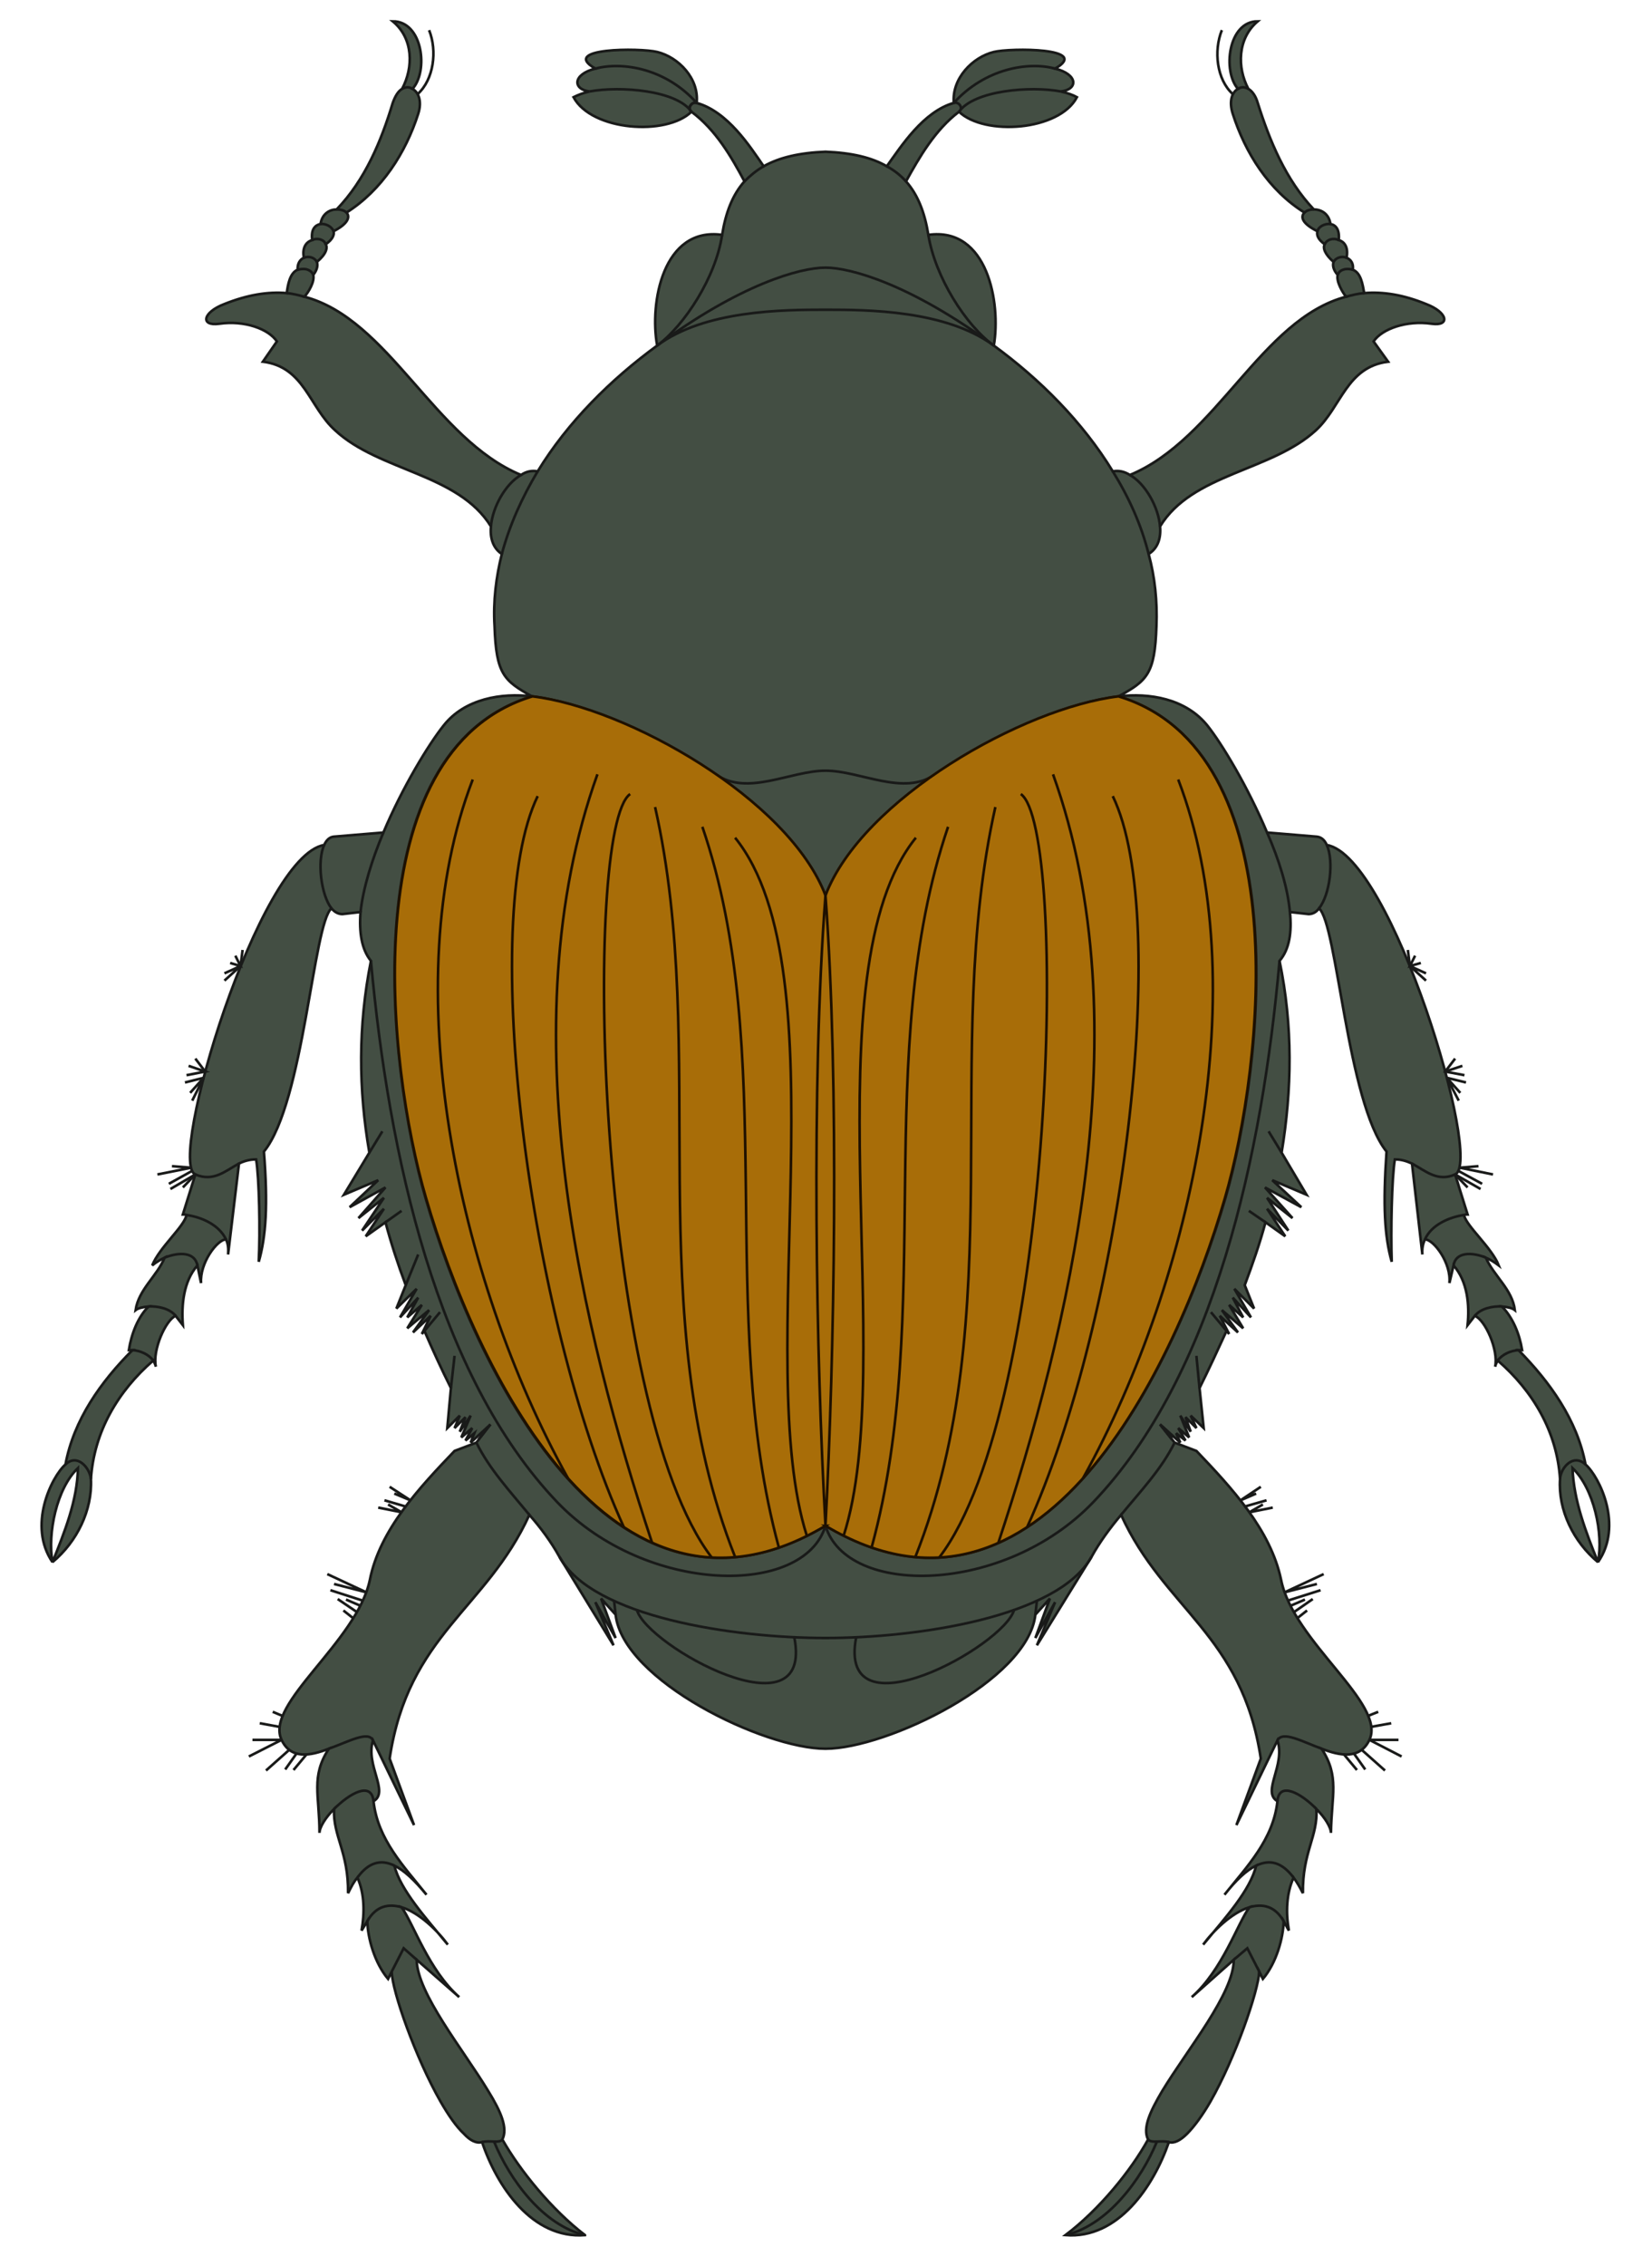 <?xml version="1.0" encoding="UTF-8" standalone="no"?>
<!-- Created with Inkscape (http://www.inkscape.org/) -->

<svg
   xmlns:dc="http://purl.org/dc/elements/1.1/"
   xmlns:cc="http://creativecommons.org/ns#"
   xmlns:rdf="http://www.w3.org/1999/02/22-rdf-syntax-ns#"
   xmlns:svg="http://www.w3.org/2000/svg"
   xmlns="http://www.w3.org/2000/svg"
   xmlns:sodipodi="http://sodipodi.sourceforge.net/DTD/sodipodi-0.dtd"
   xmlns:inkscape="http://www.inkscape.org/namespaces/inkscape"
   id="svg6617"
   version="1.1"
   inkscape:version="0.48.1 "
   width="198.75"
   height="272.5"
   xml:space="preserve"
   sodipodi:docname="Beetle_07.pdf"><defs
     id="defs6621" /><sodipodi:namedview
     pagecolor="#ffffff"
     bordercolor="#666666"
     borderopacity="1"
     objecttolerance="10"
     gridtolerance="10"
     guidetolerance="10"
     inkscape:pageopacity="0"
     inkscape:pageshadow="2"
     inkscape:window-width="640"
     inkscape:window-height="480"
     id="namedview6619"
     showgrid="false"
     inkscape:zoom="1.0678899"
     inkscape:cx="99.375"
     inkscape:cy="136.25"
     inkscape:window-x="428"
     inkscape:window-y="131"
     inkscape:window-maximized="0"
     inkscape:current-layer="g6625" /><g
     id="g6625"
     inkscape:groupmode="layer"
     inkscape:label="Beetle_07"
     transform="matrix(1.25,0,0,-1.25,0,272.5)"><g
       id="g6627"
       transform="scale(0.24,0.24)"><path
         d="m 234.582,12.293 c -21.25,-1.668 -35.414,19.789 -41.25,37.289 -2.289,-0.625 -4.789,0.625 -7.289,3.336 -3.125,2.914 -6.25,7.5 -9.375,12.914 -10,17.5 -19.375,44.168 -19.586,52.086 L 155.625,115 c -5.418,6.457 -8.125,16.25 -8.332,23.125 L 145,134.375 c 1.25,7.082 1.25,14.793 -1.668,21.25 -1.457,-1.668 -2.5,-3.75 -3.75,-6.25 0.211,16.457 -6.039,22.707 -5.625,33.75 -3.332,-3.332 -5.832,-7.293 -5.832,-9.582 0,15.207 -3.543,22.5 3.75,33.75 -7.5,-2.918 -15.207,-4.375 -18.957,3.539 -6.875,14.586 30.207,39.168 35.414,64.168 3.961,20 19.793,36.875 33.961,51.668 l 8.75,3.332 5.625,7.293 -7.918,-7.293 1.457,3.75 -3.539,-2.918 2.707,5 -4.375,-3.75 3.75,8.75 -4.375,-6.457 2.293,5.832 -4.375,-4.375 2.082,5 -5,-5 1.457,16.043 c -3.75,7.5 -7.289,15.207 -10.625,22.918 l -1.039,-1.25 3.539,7.289 -7.082,-6.664 6.457,8.957 -8.75,-7.293 5.836,9.375 -5.836,-5 4.375,7.918 -7.289,-7.918 6.664,11.461 -8.125,-7.918 3.75,9.375 c -3.125,8.332 -5.832,16.668 -8.125,25.207 l -7.914,-5.625 7.289,11.043 -8.75,-8.75 8.75,13.125 -10.207,-8.125 10.832,12.293 -14.375,-7.918 11.461,10.832 -13.75,-5.832 10.207,16.875 c -4.375,25.207 -4.582,50.832 0.625,76.875 -3.75,4.582 -4.793,11.457 -4.168,19.582 l -7.289,-0.832 c -1.668,0 -3.125,0.832 -4.375,2.293 -7.293,-6.043 -11.043,-77.711 -27.086,-97.5 1.668,-21.461 0.836,-33.961 -2.082,-44.168 0.625,11.875 0.207,33.75 -1.043,41.043 -2.5,0 -4.789,-0.625 -6.875,-1.668 l -4.375,-36.457 c 0.211,2.289 0,4.375 -0.832,6.039 -3.543,0 -10.625,-9.582 -10,-17.5 l -1.457,7.086 c -5.625,-6.461 -6.461,-15.836 -5.836,-23.961 l -2.914,3.75 c -3.961,-1.664 -9.375,-13.75 -7.918,-20.414 -0.207,1.039 -0.625,1.664 -1.043,2.5 -14.164,-12.293 -23.75,-28.543 -25,-47.5 0.625,-12.5 -5.625,-25.211 -15.414,-33.336 4.789,11.875 10,24.793 10.207,37.711 -8.543,-8.125 -12.293,-26.25 -10.207,-37.711 -10,14.586 -0.418,34.168 5.207,39.168 3.332,17.918 14.168,33.125 26.875,45.832 -0.625,0 -1.043,0 -1.457,0 1.039,6.461 3.539,13.125 7.914,17.5 -2.082,-0.207 -4.164,-0.625 -5.207,-1.457 1.25,8.332 8.543,13.543 11.668,21.043 -1.668,-0.836 -3.543,-1.875 -5,-3.125 2.914,7.289 12.914,15.625 13.75,20.207 -0.418,0.207 -0.836,0.207 -1.461,0.207 l 5,16.043 c -11.457,4.793 25.418,127.707 51.668,132.082 0.832,1.875 2.082,3.125 3.75,3.336 l 20,1.664 c 7.707,18.336 18.332,35.625 24.168,42.918 8.539,10.832 23.332,13.125 35.414,11.668 -11.25,6.25 -14.375,8.957 -15,28.125 -0.625,10 0.625,19.789 2.918,28.957 -3.543,2.293 -4.793,6.457 -4.375,11.043 -13.125,21.25 -44.793,22.082 -62.5,38.539 -10.418,9.375 -12.293,25.418 -28.957,27.5 l 5.625,8.125 c -3.336,5 -12.918,8.543 -23.125,7.086 -7.711,-1.043 -6.668,4.582 2.082,7.914 9.375,3.75 17.5,5 25,4.375 0.418,3.336 1.25,8.125 4.375,9.375 -0.207,2.5 1.043,4.168 2.5,4.793 -0.832,4.168 1.043,6.457 3.332,7.082 -0.625,4.375 1.25,6.043 3.336,6.461 0.625,4.164 3.75,5.832 6.457,5.832 11.457,11.875 17.918,27.5 22.5,42.707 1.043,2.918 2.293,4.793 3.75,5.625 4.582,8.543 4.582,20.211 -3.75,27.086 12.082,0 14.375,-20 7.918,-27.086 2.289,-1.25 3.957,-4.789 2.289,-10 -5,-15.625 -14.582,-30.625 -28.75,-39.582 1.461,-1.668 0.836,-4.375 -5.207,-7.5 0.418,-1.457 -0.418,-3.332 -3.125,-5.207 0.832,-1.461 0.207,-3.961 -3.543,-7.086 0.418,-1.25 0.211,-3.125 -1.457,-5.207 0.625,-2.707 -1.875,-6.875 -3.543,-8.75 33.961,-8.957 52.086,-57.082 86.875,-71.457 2.086,1.457 4.375,1.875 6.668,1.457 12.082,19.793 29.375,36.875 47.918,50.418 -3.125,17.082 2.289,47.707 26.039,44.375 1.461,8.957 4.168,16.039 8.961,21.457 -5.211,9.793 -11.461,20.625 -21.25,27.918 -10,-9.793 -40,-7.711 -47.293,5.832 1.668,0.832 3.75,1.668 6.457,2.293 -6.875,0.832 -6.875,6.875 2.293,9.164 -14.582,8.336 17.918,8.336 24.793,6.668 8.539,-2.082 16.875,-10.625 15.832,-20.418 12.5,-3.539 21.25,-17.289 26.875,-25.414 6.25,3.539 14.375,5.414 24.793,5.832 10.414,-0.418 18.539,-2.293 24.582,-5.832 5.832,8.125 14.582,21.875 26.875,25.414 -0.832,9.793 7.5,18.336 16.043,20.418 6.875,1.668 39.164,1.668 24.582,-6.668 9.168,-2.289 9.375,-8.332 2.293,-9.164 2.707,-0.625 5,-1.461 6.457,-2.293 -7.082,-13.543 -37.082,-15.625 -47.293,-5.832 -9.582,-7.293 -15.832,-18.125 -21.25,-27.918 4.793,-5.418 7.5,-12.5 8.961,-21.457 23.75,3.332 29.164,-27.293 26.25,-44.375 18.539,-13.543 35.625,-30.625 47.707,-50.418 2.293,0.418 4.582,0 6.875,-1.457 34.793,14.375 52.707,62.5 86.668,71.457 -1.461,1.875 -3.961,6.043 -3.336,8.75 -1.875,2.082 -2.082,3.957 -1.664,5.207 -3.543,3.125 -4.375,5.625 -3.543,7.086 -2.707,1.875 -3.332,3.75 -2.918,5.207 -6.25,3.125 -6.875,5.832 -5.207,7.5 -14.375,8.957 -23.75,23.957 -28.75,39.582 -1.668,5.211 -0.207,8.75 2.082,10 -6.25,7.086 -3.957,27.086 7.918,27.086 -8.125,-6.875 -8.332,-18.543 -3.75,-27.086 1.457,-0.832 2.918,-2.707 3.75,-5.625 4.793,-15.207 11.25,-30.832 22.5,-42.707 2.918,0 6.043,-1.668 6.668,-5.832 2.082,-0.418 3.75,-2.086 3.332,-6.461 2.293,-0.625 3.957,-2.914 3.125,-7.082 1.668,-0.625 2.918,-2.293 2.5,-4.793 3.332,-1.25 3.957,-6.039 4.582,-9.375 7.5,0.625 15.625,-0.625 24.793,-4.375 8.75,-3.332 9.793,-8.957 2.293,-7.914 -10.211,1.457 -20,-2.086 -23.336,-7.086 l 5.836,-8.125 c -16.668,-2.082 -18.75,-18.125 -28.961,-27.5 -17.914,-16.457 -49.582,-17.289 -62.5,-38.539 0.418,-4.586 -0.832,-8.75 -4.582,-11.043 2.5,-9.168 3.543,-18.957 3.125,-28.957 -0.625,-19.168 -3.75,-21.875 -15.207,-28.125 12.289,1.457 26.875,-0.836 35.625,-11.668 5.832,-7.293 16.25,-24.582 23.957,-42.918 l 20,-1.664 c 1.875,-0.211 3.125,-1.461 3.957,-3.336 C 558.125,565.207 595,442.293 583.543,437.5 l 5,-16.043 c -0.418,0 -0.836,0 -1.461,-0.207 1.043,-4.582 11.043,-12.918 13.961,-20.207 -1.668,1.25 -3.336,2.289 -5.211,3.125 3.336,-7.5 10.625,-12.711 11.668,-21.043 -1.043,0.832 -2.918,1.25 -5.207,1.457 4.375,-4.375 7.082,-11.039 8.125,-17.5 -0.418,0 -1.043,0 -1.461,0 12.5,-12.707 23.543,-27.914 26.875,-45.832 5.625,-5 15.211,-24.582 5,-39.168 2.293,11.461 -1.664,29.586 -10.207,37.711 0.418,-12.918 5.418,-25.836 10.207,-37.711 -9.789,8.125 -16.039,20.836 -15.207,33.336 -1.25,18.957 -10.832,35.207 -25,47.5 -0.418,-0.836 -0.832,-1.461 -1.043,-2.5 1.461,6.664 -3.957,18.75 -8.125,20.414 l -2.914,-3.75 c 0.832,8.125 0,17.5 -5.625,23.961 l -1.668,-7.086 c 0.832,7.918 -6.25,17.5 -9.793,17.5 -0.832,-1.664 -1.25,-3.75 -1.039,-6.039 l -4.168,36.457 c -2.293,1.043 -4.375,1.668 -6.875,1.668 -1.25,-7.293 -1.668,-29.168 -1.25,-41.043 -2.918,10.207 -3.543,22.707 -2.082,44.168 -15.836,19.789 -19.793,91.457 -27.086,97.5 -1.039,-1.461 -2.5,-2.293 -4.164,-2.293 l -7.5,0.832 c 0.832,-8.125 -0.211,-15 -4.168,-19.582 5.418,-26.043 5,-51.668 0.832,-76.875 l 10,-16.875 -13.75,5.832 11.668,-10.832 -14.582,7.918 11.039,-12.293 -10.207,8.125 8.543,-13.125 -8.543,8.75 7.293,-11.043 -7.918,5.625 c -2.293,-8.539 -5.207,-16.875 -8.332,-25.207 l 3.75,-9.375 -7.918,7.918 6.668,-11.461 -7.293,7.918 4.168,-7.918 -5.625,5 5.625,-9.375 -8.543,7.293 6.457,-8.957 -7.289,6.664 3.75,-7.289 -1.043,1.25 c -3.543,-7.711 -7.082,-15.418 -10.832,-22.918 l 1.664,-16.043 -5.207,5 2.293,-5 -4.375,4.375 2.082,-5.832 -4.168,6.457 3.543,-8.75 -4.375,3.75 2.918,-5 -3.75,2.918 1.664,-3.75 -8.125,7.293 5.836,-7.293 8.75,-3.332 C 493.957,311.875 509.582,295 513.75,275 c 5,-25 42.293,-49.582 35.418,-64.168 -3.75,-7.914 -11.668,-6.457 -19.168,-3.539 7.293,-11.25 3.957,-18.543 3.75,-33.75 0,2.289 -2.5,6.25 -5.832,9.582 0.625,-11.043 -5.625,-17.293 -5.418,-33.75 -1.25,2.5 -2.5,4.582 -3.75,6.25 -2.918,-6.457 -3.125,-14.168 -1.875,-21.25 l -2.082,3.75 C 514.582,131.25 511.875,121.457 506.457,115 L 505,117.918 C 504.582,110 495.418,83.332 485.418,65.832 c -3.125,-5.414 -6.461,-10 -9.375,-12.914 -2.711,-2.711 -5.211,-3.961 -7.293,-3.336 -6.043,-17.5 -20.207,-38.957 -41.457,-37.289 13.539,10.207 26.25,25.832 33.125,38.332 -2.293,4.582 0.832,11.25 5.625,19.375 10.207,16.875 28.75,39.168 28.75,52.707 l -16.875,-15 c 12.289,10.836 18.332,29.375 23.125,36.043 -7.293,-2.293 -14.586,-9.582 -18.543,-15 8.957,10.832 18.957,21.875 21.25,31.668 -3.957,-1.875 -8.125,-5.836 -12.707,-11.668 8.957,11.25 19.582,22.082 21.25,37.5 -6.461,3.75 3.332,14.375 0,24.375 l -16.461,-33.957 9.793,26.664 c -7.5,49.793 -38.75,59.793 -56.043,97.711 -4.375,-5.211 -8.539,-10.836 -11.875,-16.875 l -21.875,-35.418 7.293,17.293 -7.918,-14.375 5.836,15.832 -5.836,-6.457 c -2.914,-26.461 -59.582,-53.75 -84.164,-53.75 -24.586,0 -81.25,27.289 -84.168,53.75 l -5.832,6.457 5.832,-15.832 -8.125,14.375 7.293,-17.293 -21.668,35.418 c -3.332,6.039 -7.5,11.664 -12.082,16.875 C 195,263.125 163.75,253.125 156.25,203.332 l 9.793,-26.664 -16.461,33.957 c -3.125,-10 6.668,-20.625 0.211,-24.375 1.664,-15.418 12.289,-26.25 21.25,-37.5 -4.793,5.832 -8.961,9.793 -12.918,11.668 2.5,-9.793 12.5,-20.836 21.457,-31.668 -3.957,5.418 -11.25,12.707 -18.539,15 4.789,-6.668 10.832,-25.207 23.125,-36.043 l -17.086,15 c 0.211,-13.539 18.543,-35.832 28.75,-52.707 5,-8.125 7.918,-14.793 5.625,-19.375 7.086,-12.5 19.793,-28.125 33.125,-38.332"
         style="fill:#434e43;fill-opacity:1;fill-rule:nonzero;stroke:none"
         id="path6629" /><path
         d="m 234.582,12.293 c -21.25,-1.668 -35.414,19.789 -41.25,37.289 -2.289,-0.625 -4.789,0.625 -7.289,3.336 -3.125,2.914 -6.25,7.5 -9.375,12.914 -10,17.5 -19.375,44.168 -19.586,52.086 L 155.625,115 c -5.418,6.457 -8.125,16.25 -8.332,23.125 L 145,134.375 c 1.25,7.082 1.25,14.793 -1.668,21.25 -1.457,-1.668 -2.5,-3.75 -3.75,-6.25 0.211,16.457 -6.039,22.707 -5.625,33.75 -3.332,-3.332 -5.832,-7.293 -5.832,-9.582 0,15.207 -3.543,22.5 3.75,33.75 -7.5,-2.918 -15.207,-4.375 -18.957,3.539 -6.875,14.586 30.207,39.168 35.414,64.168 3.961,20 19.793,36.875 33.961,51.668 l 8.75,3.332 5.625,7.293 -7.918,-7.293 1.457,3.75 -3.539,-2.918 2.707,5 -4.375,-3.75 3.75,8.75 -4.375,-6.457 2.293,5.832 -4.375,-4.375 2.082,5 -5,-5 1.457,16.043 c -3.75,7.5 -7.289,15.207 -10.625,22.918 l -1.039,-1.25 3.539,7.289 -7.082,-6.664 6.457,8.957 -8.75,-7.293 5.836,9.375 -5.836,-5 4.375,7.918 -7.289,-7.918 6.664,11.461 -8.125,-7.918 3.75,9.375 c -3.125,8.332 -5.832,16.668 -8.125,25.207 l -7.914,-5.625 7.289,11.043 -8.75,-8.75 8.75,13.125 -10.207,-8.125 10.832,12.293 -14.375,-7.918 11.461,10.832 -13.75,-5.832 10.207,16.875 c -4.375,25.207 -4.582,50.832 0.625,76.875 -3.75,4.582 -4.793,11.457 -4.168,19.582 l -7.289,-0.832 c -1.668,0 -3.125,0.832 -4.375,2.293 -7.293,-6.043 -11.043,-77.711 -27.086,-97.5 1.668,-21.461 0.836,-33.961 -2.082,-44.168 0.625,11.875 0.207,33.75 -1.043,41.043 -2.5,0 -4.789,-0.625 -6.875,-1.668 l -4.375,-36.457 c 0.211,2.289 0,4.375 -0.832,6.039 -3.543,0 -10.625,-9.582 -10,-17.5 l -1.457,7.086 c -5.625,-6.461 -6.461,-15.836 -5.836,-23.961 l -2.914,3.75 c -3.961,-1.664 -9.375,-13.75 -7.918,-20.414 -0.207,1.039 -0.625,1.664 -1.043,2.5 -14.164,-12.293 -23.75,-28.543 -25,-47.5 0.625,-12.5 -5.625,-25.211 -15.414,-33.336 4.789,11.875 10,24.793 10.207,37.711 -8.543,-8.125 -12.293,-26.25 -10.207,-37.711 -10,14.586 -0.418,34.168 5.207,39.168 3.332,17.918 14.168,33.125 26.875,45.832 -0.625,0 -1.043,0 -1.457,0 1.039,6.461 3.539,13.125 7.914,17.5 -2.082,-0.207 -4.164,-0.625 -5.207,-1.457 1.25,8.332 8.543,13.543 11.668,21.043 -1.668,-0.836 -3.543,-1.875 -5,-3.125 2.914,7.289 12.914,15.625 13.75,20.207 -0.418,0.207 -0.836,0.207 -1.461,0.207 l 5,16.043 c -11.457,4.793 25.418,127.707 51.668,132.082 0.832,1.875 2.082,3.125 3.75,3.336 l 20,1.664 c 7.707,18.336 18.332,35.625 24.168,42.918 8.539,10.832 23.332,13.125 35.414,11.668 -11.25,6.25 -14.375,8.957 -15,28.125 -0.625,10 0.625,19.789 2.918,28.957 -3.543,2.293 -4.793,6.457 -4.375,11.043 -13.125,21.25 -44.793,22.082 -62.5,38.539 -10.418,9.375 -12.293,25.418 -28.957,27.5 l 5.625,8.125 c -3.336,5 -12.918,8.543 -23.125,7.086 -7.711,-1.043 -6.668,4.582 2.082,7.914 9.375,3.75 17.5,5 25,4.375 0.418,3.336 1.25,8.125 4.375,9.375 -0.207,2.5 1.043,4.168 2.5,4.793 -0.832,4.168 1.043,6.457 3.332,7.082 -0.625,4.375 1.25,6.043 3.336,6.461 0.625,4.164 3.75,5.832 6.457,5.832 11.457,11.875 17.918,27.5 22.5,42.707 1.043,2.918 2.293,4.793 3.75,5.625 4.582,8.543 4.582,20.211 -3.75,27.086 12.082,0 14.375,-20 7.918,-27.086 2.289,-1.25 3.957,-4.789 2.289,-10 -5,-15.625 -14.582,-30.625 -28.75,-39.582 1.461,-1.668 0.836,-4.375 -5.207,-7.5 0.418,-1.457 -0.418,-3.332 -3.125,-5.207 0.832,-1.461 0.207,-3.961 -3.543,-7.086 0.418,-1.25 0.211,-3.125 -1.457,-5.207 0.625,-2.707 -1.875,-6.875 -3.543,-8.75 33.961,-8.957 52.086,-57.082 86.875,-71.457 2.086,1.457 4.375,1.875 6.668,1.457 12.082,19.793 29.375,36.875 47.918,50.418 -3.125,17.082 2.289,47.707 26.039,44.375 1.461,8.957 4.168,16.039 8.961,21.457 -5.211,9.793 -11.461,20.625 -21.25,27.918 -10,-9.793 -40,-7.711 -47.293,5.832 1.668,0.832 3.75,1.668 6.457,2.293 -6.875,0.832 -6.875,6.875 2.293,9.164 -14.582,8.336 17.918,8.336 24.793,6.668 8.539,-2.082 16.875,-10.625 15.832,-20.418 12.5,-3.539 21.25,-17.289 26.875,-25.414 6.25,3.539 14.375,5.414 24.793,5.832 10.414,-0.418 18.539,-2.293 24.582,-5.832 5.832,8.125 14.582,21.875 26.875,25.414 -0.832,9.793 7.5,18.336 16.043,20.418 6.875,1.668 39.164,1.668 24.582,-6.668 9.168,-2.289 9.375,-8.332 2.293,-9.164 2.707,-0.625 5,-1.461 6.457,-2.293 -7.082,-13.543 -37.082,-15.625 -47.293,-5.832 -9.582,-7.293 -15.832,-18.125 -21.25,-27.918 4.793,-5.418 7.5,-12.5 8.961,-21.457 23.75,3.332 29.164,-27.293 26.25,-44.375 18.539,-13.543 35.625,-30.625 47.707,-50.418 2.293,0.418 4.582,0 6.875,-1.457 34.793,14.375 52.707,62.5 86.668,71.457 -1.461,1.875 -3.961,6.043 -3.336,8.75 -1.875,2.082 -2.082,3.957 -1.664,5.207 -3.543,3.125 -4.375,5.625 -3.543,7.086 -2.707,1.875 -3.332,3.75 -2.918,5.207 -6.25,3.125 -6.875,5.832 -5.207,7.5 -14.375,8.957 -23.75,23.957 -28.75,39.582 -1.668,5.211 -0.207,8.75 2.082,10 -6.25,7.086 -3.957,27.086 7.918,27.086 -8.125,-6.875 -8.332,-18.543 -3.75,-27.086 1.457,-0.832 2.918,-2.707 3.75,-5.625 4.793,-15.207 11.25,-30.832 22.5,-42.707 2.918,0 6.043,-1.668 6.668,-5.832 2.082,-0.418 3.75,-2.086 3.332,-6.461 2.293,-0.625 3.957,-2.914 3.125,-7.082 1.668,-0.625 2.918,-2.293 2.5,-4.793 3.332,-1.25 3.957,-6.039 4.582,-9.375 7.5,0.625 15.625,-0.625 24.793,-4.375 8.75,-3.332 9.793,-8.957 2.293,-7.914 -10.211,1.457 -20,-2.086 -23.336,-7.086 l 5.836,-8.125 c -16.668,-2.082 -18.75,-18.125 -28.961,-27.5 -17.914,-16.457 -49.582,-17.289 -62.5,-38.539 0.418,-4.586 -0.832,-8.75 -4.582,-11.043 2.5,-9.168 3.543,-18.957 3.125,-28.957 -0.625,-19.168 -3.75,-21.875 -15.207,-28.125 12.289,1.457 26.875,-0.836 35.625,-11.668 5.832,-7.293 16.25,-24.582 23.957,-42.918 l 20,-1.664 c 1.875,-0.211 3.125,-1.461 3.957,-3.336 C 558.125,565.207 595,442.293 583.543,437.5 l 5,-16.043 c -0.418,0 -0.836,0 -1.461,-0.207 1.043,-4.582 11.043,-12.918 13.961,-20.207 -1.668,1.25 -3.336,2.289 -5.211,3.125 3.336,-7.5 10.625,-12.711 11.668,-21.043 -1.043,0.832 -2.918,1.25 -5.207,1.457 4.375,-4.375 7.082,-11.039 8.125,-17.5 -0.418,0 -1.043,0 -1.461,0 12.5,-12.707 23.543,-27.914 26.875,-45.832 5.625,-5 15.211,-24.582 5,-39.168 2.293,11.461 -1.664,29.586 -10.207,37.711 0.418,-12.918 5.418,-25.836 10.207,-37.711 -9.789,8.125 -16.039,20.836 -15.207,33.336 -1.25,18.957 -10.832,35.207 -25,47.5 -0.418,-0.836 -0.832,-1.461 -1.043,-2.5 1.461,6.664 -3.957,18.75 -8.125,20.414 l -2.914,-3.75 c 0.832,8.125 0,17.5 -5.625,23.961 l -1.668,-7.086 c 0.832,7.918 -6.25,17.5 -9.793,17.5 -0.832,-1.664 -1.25,-3.75 -1.039,-6.039 l -4.168,36.457 c -2.293,1.043 -4.375,1.668 -6.875,1.668 -1.25,-7.293 -1.668,-29.168 -1.25,-41.043 -2.918,10.207 -3.543,22.707 -2.082,44.168 -15.836,19.789 -19.793,91.457 -27.086,97.5 -1.039,-1.461 -2.5,-2.293 -4.164,-2.293 l -7.5,0.832 c 0.832,-8.125 -0.211,-15 -4.168,-19.582 5.418,-26.043 5,-51.668 0.832,-76.875 l 10,-16.875 -13.75,5.832 11.668,-10.832 -14.582,7.918 11.039,-12.293 -10.207,8.125 8.543,-13.125 -8.543,8.75 7.293,-11.043 -7.918,5.625 c -2.293,-8.539 -5.207,-16.875 -8.332,-25.207 l 3.75,-9.375 -7.918,7.918 6.668,-11.461 -7.293,7.918 4.168,-7.918 -5.625,5 5.625,-9.375 -8.543,7.293 6.457,-8.957 -7.289,6.664 3.75,-7.289 -1.043,1.25 c -3.543,-7.711 -7.082,-15.418 -10.832,-22.918 l 1.664,-16.043 -5.207,5 2.293,-5 -4.375,4.375 2.082,-5.832 -4.168,6.457 3.543,-8.75 -4.375,3.75 2.918,-5 -3.75,2.918 1.664,-3.75 -8.125,7.293 5.836,-7.293 8.75,-3.332 C 493.957,311.875 509.582,295 513.75,275 c 5,-25 42.293,-49.582 35.418,-64.168 -3.75,-7.914 -11.668,-6.457 -19.168,-3.539 7.293,-11.25 3.957,-18.543 3.75,-33.75 0,2.289 -2.5,6.25 -5.832,9.582 0.625,-11.043 -5.625,-17.293 -5.418,-33.75 -1.25,2.5 -2.5,4.582 -3.75,6.25 -2.918,-6.457 -3.125,-14.168 -1.875,-21.25 l -2.082,3.75 C 514.582,131.25 511.875,121.457 506.457,115 L 505,117.918 C 504.582,110 495.418,83.332 485.418,65.832 c -3.125,-5.414 -6.461,-10 -9.375,-12.914 -2.711,-2.711 -5.211,-3.961 -7.293,-3.336 -6.043,-17.5 -20.207,-38.957 -41.457,-37.289 13.539,10.207 26.25,25.832 33.125,38.332 -2.293,4.582 0.832,11.25 5.625,19.375 10.207,16.875 28.75,39.168 28.75,52.707 l -16.875,-15 c 12.289,10.836 18.332,29.375 23.125,36.043 -7.293,-2.293 -14.586,-9.582 -18.543,-15 8.957,10.832 18.957,21.875 21.25,31.668 -3.957,-1.875 -8.125,-5.836 -12.707,-11.668 8.957,11.25 19.582,22.082 21.25,37.5 -6.461,3.75 3.332,14.375 0,24.375 l -16.461,-33.957 9.793,26.664 c -7.5,49.793 -38.75,59.793 -56.043,97.711 -4.375,-5.211 -8.539,-10.836 -11.875,-16.875 l -21.875,-35.418 7.293,17.293 -7.918,-14.375 5.836,15.832 -5.836,-6.457 c -2.914,-26.461 -59.582,-53.75 -84.164,-53.75 -24.586,0 -81.25,27.289 -84.168,53.75 l -5.832,6.457 5.832,-15.832 -8.125,14.375 7.293,-17.293 -21.668,35.418 c -3.332,6.039 -7.5,11.664 -12.082,16.875 C 195,263.125 163.75,253.125 156.25,203.332 l 9.793,-26.664 -16.461,33.957 c -3.125,-10 6.668,-20.625 0.211,-24.375 1.664,-15.418 12.289,-26.25 21.25,-37.5 -4.793,5.832 -8.961,9.793 -12.918,11.668 2.5,-9.793 12.5,-20.836 21.457,-31.668 -3.957,5.418 -11.25,12.707 -18.539,15 4.789,-6.668 10.832,-25.207 23.125,-36.043 l -17.086,15 c 0.211,-13.539 18.543,-35.832 28.75,-52.707 5,-8.125 7.918,-14.793 5.625,-19.375 7.086,-12.5 19.793,-28.125 33.125,-38.332 z"
         style="fill:none;stroke:#191a19;stroke-opacity:1;stroke-width:1.042;stroke-linecap:butt;stroke-linejoin:miter;stroke-miterlimit:4;stroke-dasharray:none"
         id="path6631" /><path
         d="m 198.125,49.793 c 6.25,-15.211 19.582,-33.543 36.457,-37.5"
         style="fill:none;stroke:#191a19;stroke-opacity:1;stroke-width:1.042;stroke-linecap:butt;stroke-linejoin:miter;stroke-miterlimit:4;stroke-dasharray:none"
         id="path6633" /><path
         d="m 201.457,50.625 c -1.25,-1.668 -5,-0.207 -8.125,-1.043"
         style="fill:none;stroke:#191a19;stroke-opacity:1;stroke-width:1.042;stroke-linecap:butt;stroke-linejoin:miter;stroke-miterlimit:4;stroke-dasharray:none"
         id="path6635" /><path
         d="m 167.082,122.707 -5.207,4.586 -4.793,-9.375"
         style="fill:none;stroke:#191a19;stroke-opacity:1;stroke-width:1.042;stroke-linecap:butt;stroke-linejoin:miter;stroke-miterlimit:4;stroke-dasharray:none"
         id="path6637" /><path
         d="m 161.043,143.75 c -5.211,1.457 -10.211,0.625 -13.75,-5.625"
         style="fill:none;stroke:#191a19;stroke-opacity:1;stroke-width:1.042;stroke-linecap:butt;stroke-linejoin:miter;stroke-miterlimit:4;stroke-dasharray:none"
         id="path6639" /><path
         d="m 158.125,160.418 c -5.418,2.707 -10.418,1.25 -14.793,-4.793"
         style="fill:none;stroke:#191a19;stroke-opacity:1;stroke-width:1.042;stroke-linecap:butt;stroke-linejoin:miter;stroke-miterlimit:4;stroke-dasharray:none"
         id="path6641" /><path
         d="m 133.957,183.125 c 6.25,6.25 15,11.25 15.836,3.125"
         style="fill:none;stroke:#191a19;stroke-opacity:1;stroke-width:1.042;stroke-linecap:butt;stroke-linejoin:miter;stroke-miterlimit:4;stroke-dasharray:none"
         id="path6643" /><path
         d="m 149.582,210.625 c -1.875,3.957 -9.582,-0.418 -17.707,-3.332"
         style="fill:none;stroke:#191a19;stroke-opacity:1;stroke-width:1.042;stroke-linecap:butt;stroke-linejoin:miter;stroke-miterlimit:4;stroke-dasharray:none"
         id="path6645" /><path
         d="m 122.918,205 -5.211,-6.25"
         style="fill:none;stroke:#191a19;stroke-opacity:1;stroke-width:1.042;stroke-linecap:butt;stroke-linejoin:miter;stroke-miterlimit:4;stroke-dasharray:none"
         id="path6647" /><path
         d="m 118.957,205.418 -4.582,-6.461"
         style="fill:none;stroke:#191a19;stroke-opacity:1;stroke-width:1.042;stroke-linecap:butt;stroke-linejoin:miter;stroke-miterlimit:4;stroke-dasharray:none"
         id="path6649" /><path
         d="m 116.043,206.875 -9.375,-8.332"
         style="fill:none;stroke:#191a19;stroke-opacity:1;stroke-width:1.042;stroke-linecap:butt;stroke-linejoin:miter;stroke-miterlimit:4;stroke-dasharray:none"
         id="path6651" /><path
         d="m 99.793,204.168 13.125,6.664 -11.668,0"
         style="fill:none;stroke:#191a19;stroke-opacity:1;stroke-width:1.042;stroke-linecap:butt;stroke-linejoin:miter;stroke-miterlimit:4;stroke-dasharray:none"
         id="path6653" /><path
         d="m 112.082,216.043 -7.914,1.457"
         style="fill:none;stroke:#191a19;stroke-opacity:1;stroke-width:1.042;stroke-linecap:butt;stroke-linejoin:miter;stroke-miterlimit:4;stroke-dasharray:none"
         id="path6655" /><path
         d="m 113.332,220.418 -3.957,1.664"
         style="fill:none;stroke:#191a19;stroke-opacity:1;stroke-width:1.042;stroke-linecap:butt;stroke-linejoin:miter;stroke-miterlimit:4;stroke-dasharray:none"
         id="path6657" /><path
         d="m 141.668,259.582 -3.961,3.125"
         style="fill:none;stroke:#191a19;stroke-opacity:1;stroke-width:1.042;stroke-linecap:butt;stroke-linejoin:miter;stroke-miterlimit:4;stroke-dasharray:none"
         id="path6659" /><path
         d="m 143.125,262.082 -7.707,5.211"
         style="fill:none;stroke:#191a19;stroke-opacity:1;stroke-width:1.042;stroke-linecap:butt;stroke-linejoin:miter;stroke-miterlimit:4;stroke-dasharray:none"
         id="path6661" /><path
         d="m 144.582,264.582 -5.832,2.5"
         style="fill:none;stroke:#191a19;stroke-opacity:1;stroke-width:1.042;stroke-linecap:butt;stroke-linejoin:miter;stroke-miterlimit:4;stroke-dasharray:none"
         id="path6663" /><path
         d="M 145.418,266.668 132.5,270.832"
         style="fill:none;stroke:#191a19;stroke-opacity:1;stroke-width:1.042;stroke-linecap:butt;stroke-linejoin:miter;stroke-miterlimit:4;stroke-dasharray:none"
         id="path6665" /><path
         d="M 133.957,273.332 146.875,270 131.25,277.293"
         style="fill:none;stroke:#191a19;stroke-opacity:1;stroke-width:1.042;stroke-linecap:butt;stroke-linejoin:miter;stroke-miterlimit:4;stroke-dasharray:none"
         id="path6667" /><path
         d="m 151.668,303.957 9.375,-1.875 -5.418,3.125"
         style="fill:none;stroke:#191a19;stroke-opacity:1;stroke-width:1.042;stroke-linecap:butt;stroke-linejoin:miter;stroke-miterlimit:4;stroke-dasharray:none"
         id="path6669" /><path
         d="m 154.168,306.875 8.539,-2.5"
         style="fill:none;stroke:#191a19;stroke-opacity:1;stroke-width:1.042;stroke-linecap:butt;stroke-linejoin:miter;stroke-miterlimit:4;stroke-dasharray:none"
         id="path6671" /><path
         d="m 158.125,309.582 6.457,-2.707 -8.332,5.418"
         style="fill:none;stroke:#191a19;stroke-opacity:1;stroke-width:1.042;stroke-linecap:butt;stroke-linejoin:miter;stroke-miterlimit:4;stroke-dasharray:none"
         id="path6673" /><path
         d="m 427.293,12.293 c 16.875,3.957 30.414,22.289 36.664,37.5"
         style="fill:none;stroke:#191a19;stroke-opacity:1;stroke-width:1.042;stroke-linecap:butt;stroke-linejoin:miter;stroke-miterlimit:4;stroke-dasharray:none"
         id="path6675" /><path
         d="m 468.75,49.582 c -3.125,0.836 -6.875,-0.625 -8.332,1.043"
         style="fill:none;stroke:#191a19;stroke-opacity:1;stroke-width:1.042;stroke-linecap:butt;stroke-linejoin:miter;stroke-miterlimit:4;stroke-dasharray:none"
         id="path6677" /><path
         d="m 494.793,122.707 5.414,4.586 4.793,-9.375"
         style="fill:none;stroke:#191a19;stroke-opacity:1;stroke-width:1.042;stroke-linecap:butt;stroke-linejoin:miter;stroke-miterlimit:4;stroke-dasharray:none"
         id="path6679" /><path
         d="m 501.043,143.75 c 5.207,1.457 10.207,0.625 13.75,-5.625"
         style="fill:none;stroke:#191a19;stroke-opacity:1;stroke-width:1.042;stroke-linecap:butt;stroke-linejoin:miter;stroke-miterlimit:4;stroke-dasharray:none"
         id="path6681" /><path
         d="m 503.75,160.418 c 5.625,2.707 10.418,1.25 15,-4.793"
         style="fill:none;stroke:#191a19;stroke-opacity:1;stroke-width:1.042;stroke-linecap:butt;stroke-linejoin:miter;stroke-miterlimit:4;stroke-dasharray:none"
         id="path6683" /><path
         d="m 512.293,186.25 c 0.625,8.125 9.582,3.125 15.625,-3.125"
         style="fill:none;stroke:#191a19;stroke-opacity:1;stroke-width:1.042;stroke-linecap:butt;stroke-linejoin:miter;stroke-miterlimit:4;stroke-dasharray:none"
         id="path6685" /><path
         d="m 512.293,210.625 c 2.082,3.957 9.789,-0.418 17.707,-3.332"
         style="fill:none;stroke:#191a19;stroke-opacity:1;stroke-width:1.042;stroke-linecap:butt;stroke-linejoin:miter;stroke-miterlimit:4;stroke-dasharray:none"
         id="path6687" /><path
         d="m 538.957,205 5.211,-6.25"
         style="fill:none;stroke:#191a19;stroke-opacity:1;stroke-width:1.042;stroke-linecap:butt;stroke-linejoin:miter;stroke-miterlimit:4;stroke-dasharray:none"
         id="path6689" /><path
         d="m 542.918,205.418 4.582,-6.461"
         style="fill:none;stroke:#191a19;stroke-opacity:1;stroke-width:1.042;stroke-linecap:butt;stroke-linejoin:miter;stroke-miterlimit:4;stroke-dasharray:none"
         id="path6691" /><path
         d="m 546.043,206.875 9.375,-8.332"
         style="fill:none;stroke:#191a19;stroke-opacity:1;stroke-width:1.042;stroke-linecap:butt;stroke-linejoin:miter;stroke-miterlimit:4;stroke-dasharray:none"
         id="path6693" /><path
         d="m 562.082,204.168 -12.914,6.664 11.664,0"
         style="fill:none;stroke:#191a19;stroke-opacity:1;stroke-width:1.042;stroke-linecap:butt;stroke-linejoin:miter;stroke-miterlimit:4;stroke-dasharray:none"
         id="path6695" /><path
         d="m 557.918,217.5 -8.125,-1.457"
         style="fill:none;stroke:#191a19;stroke-opacity:1;stroke-width:1.042;stroke-linecap:butt;stroke-linejoin:miter;stroke-miterlimit:4;stroke-dasharray:none"
         id="path6697" /><path
         d="m 548.543,220.418 4.164,1.664"
         style="fill:none;stroke:#191a19;stroke-opacity:1;stroke-width:1.042;stroke-linecap:butt;stroke-linejoin:miter;stroke-miterlimit:4;stroke-dasharray:none"
         id="path6699" /><path
         d="m 520.207,259.582 3.961,3.125"
         style="fill:none;stroke:#191a19;stroke-opacity:1;stroke-width:1.042;stroke-linecap:butt;stroke-linejoin:miter;stroke-miterlimit:4;stroke-dasharray:none"
         id="path6701" /><path
         d="m 518.957,262.082 7.5,5.211"
         style="fill:none;stroke:#191a19;stroke-opacity:1;stroke-width:1.042;stroke-linecap:butt;stroke-linejoin:miter;stroke-miterlimit:4;stroke-dasharray:none"
         id="path6703" /><path
         d="m 517.5,264.582 5.832,2.5"
         style="fill:none;stroke:#191a19;stroke-opacity:1;stroke-width:1.042;stroke-linecap:butt;stroke-linejoin:miter;stroke-miterlimit:4;stroke-dasharray:none"
         id="path6705" /><path
         d="m 516.457,266.668 13.125,4.164"
         style="fill:none;stroke:#191a19;stroke-opacity:1;stroke-width:1.042;stroke-linecap:butt;stroke-linejoin:miter;stroke-miterlimit:4;stroke-dasharray:none"
         id="path6707" /><path
         d="M 528.125,273.332 515.207,270 l 15.625,7.293"
         style="fill:none;stroke:#191a19;stroke-opacity:1;stroke-width:1.042;stroke-linecap:butt;stroke-linejoin:miter;stroke-miterlimit:4;stroke-dasharray:none"
         id="path6709" /><path
         d="m 510.418,303.957 -9.375,-1.875 5.414,3.125"
         style="fill:none;stroke:#191a19;stroke-opacity:1;stroke-width:1.042;stroke-linecap:butt;stroke-linejoin:miter;stroke-miterlimit:4;stroke-dasharray:none"
         id="path6711" /><path
         d="m 507.918,306.875 -8.75,-2.5"
         style="fill:none;stroke:#191a19;stroke-opacity:1;stroke-width:1.042;stroke-linecap:butt;stroke-linejoin:miter;stroke-miterlimit:4;stroke-dasharray:none"
         id="path6713" /><path
         d="m 503.75,309.582 -6.25,-2.707 8.125,5.418"
         style="fill:none;stroke:#191a19;stroke-opacity:1;stroke-width:1.042;stroke-linecap:butt;stroke-linejoin:miter;stroke-miterlimit:4;stroke-dasharray:none"
         id="path6715" /><path
         d="m 191.043,330 c 5.207,-10.625 13.539,-19.582 21.25,-28.957"
         style="fill:none;stroke:#191a19;stroke-opacity:1;stroke-width:1.042;stroke-linecap:butt;stroke-linejoin:miter;stroke-miterlimit:4;stroke-dasharray:none"
         id="path6717" /><path
         d="m 246.875,261.043 -0.625,5.625"
         style="fill:none;stroke:#191a19;stroke-opacity:1;stroke-width:1.042;stroke-linecap:butt;stroke-linejoin:miter;stroke-miterlimit:4;stroke-dasharray:none"
         id="path6719" /><path
         d="m 318.543,251.875 c 7.914,-40.418 -59.168,-3.332 -63.125,11.043"
         style="fill:none;stroke:#191a19;stroke-opacity:1;stroke-width:1.042;stroke-linecap:butt;stroke-linejoin:miter;stroke-miterlimit:4;stroke-dasharray:none"
         id="path6721" /><path
         d="m 406.668,262.918 c -3.961,-14.375 -71.043,-51.461 -63.336,-11.043"
         style="fill:none;stroke:#191a19;stroke-opacity:1;stroke-width:1.042;stroke-linecap:butt;stroke-linejoin:miter;stroke-miterlimit:4;stroke-dasharray:none"
         id="path6723" /><path
         d="m 415.207,261.043 0.625,5.625"
         style="fill:none;stroke:#191a19;stroke-opacity:1;stroke-width:1.042;stroke-linecap:butt;stroke-linejoin:miter;stroke-miterlimit:4;stroke-dasharray:none"
         id="path6725" /><path
         d="m 224.375,284.168 c 13.332,-24.168 70,-32.5 106.668,-32.5 36.664,0 93.125,8.332 106.664,32.5"
         style="fill:none;stroke:#191a19;stroke-opacity:1;stroke-width:1.042;stroke-linecap:butt;stroke-linejoin:miter;stroke-miterlimit:4;stroke-dasharray:none"
         id="path6727" /><path
         d="m 449.582,301.043 c 7.711,9.375 16.25,18.332 21.461,28.957"
         style="fill:none;stroke:#191a19;stroke-opacity:1;stroke-width:1.042;stroke-linecap:butt;stroke-linejoin:miter;stroke-miterlimit:4;stroke-dasharray:none"
         id="path6729" /><path
         d="m 36.457,315.418 c -0.414,4.375 -5.414,10.414 -10.207,5.832"
         style="fill:none;stroke:#191a19;stroke-opacity:1;stroke-width:1.042;stroke-linecap:butt;stroke-linejoin:miter;stroke-miterlimit:4;stroke-dasharray:none"
         id="path6731" /><path
         d="m 61.457,362.918 c -1.875,2.5 -5.207,3.957 -8.332,4.164"
         style="fill:none;stroke:#191a19;stroke-opacity:1;stroke-width:1.042;stroke-linecap:butt;stroke-linejoin:miter;stroke-miterlimit:4;stroke-dasharray:none"
         id="path6733" /><path
         d="m 70.418,380.832 c -2.293,2.918 -7.086,3.961 -10.836,3.75"
         style="fill:none;stroke:#191a19;stroke-opacity:1;stroke-width:1.042;stroke-linecap:butt;stroke-linejoin:miter;stroke-miterlimit:4;stroke-dasharray:none"
         id="path6735" /><path
         d="m 79.168,401.043 c -1.043,5.414 -7.293,5.414 -13.125,3.125"
         style="fill:none;stroke:#191a19;stroke-opacity:1;stroke-width:1.042;stroke-linecap:butt;stroke-linejoin:miter;stroke-miterlimit:4;stroke-dasharray:none"
         id="path6737" /><path
         d="m 90.625,411.457 c -2.707,5.836 -9.793,8.961 -15.832,9.793"
         style="fill:none;stroke:#191a19;stroke-opacity:1;stroke-width:1.042;stroke-linecap:butt;stroke-linejoin:miter;stroke-miterlimit:4;stroke-dasharray:none"
         id="path6739" /><path
         d="m 95.832,441.875 c -5.414,-2.918 -10.207,-7.5 -17.5,-4.375 l -5,-5.207"
         style="fill:none;stroke:#191a19;stroke-opacity:1;stroke-width:1.042;stroke-linecap:butt;stroke-linejoin:miter;stroke-miterlimit:4;stroke-dasharray:none"
         id="path6741" /><path
         d="m 68.332,431.668 10,5.832"
         style="fill:none;stroke:#191a19;stroke-opacity:1;stroke-width:1.042;stroke-linecap:butt;stroke-linejoin:miter;stroke-miterlimit:4;stroke-dasharray:none"
         id="path6743" /><path
         d="M 77.082,438.957 67.707,433.75"
         style="fill:none;stroke:#191a19;stroke-opacity:1;stroke-width:1.042;stroke-linecap:butt;stroke-linejoin:miter;stroke-miterlimit:4;stroke-dasharray:none"
         id="path6745" /><path
         d="m 63.125,437.5 13.543,2.707 -7.711,0.625"
         style="fill:none;stroke:#191a19;stroke-opacity:1;stroke-width:1.042;stroke-linecap:butt;stroke-linejoin:miter;stroke-miterlimit:4;stroke-dasharray:none"
         id="path6747" /><path
         d="m 77.082,467.082 4.586,9.168 -5.418,-6.043"
         style="fill:none;stroke:#191a19;stroke-opacity:1;stroke-width:1.042;stroke-linecap:butt;stroke-linejoin:miter;stroke-miterlimit:4;stroke-dasharray:none"
         id="path6749" /><path
         d="m 74.168,474.375 7.5,1.875"
         style="fill:none;stroke:#191a19;stroke-opacity:1;stroke-width:1.042;stroke-linecap:butt;stroke-linejoin:miter;stroke-miterlimit:4;stroke-dasharray:none"
         id="path6751" /><path
         d="m 74.793,477.293 7.5,1.457 -6.668,2.293"
         style="fill:none;stroke:#191a19;stroke-opacity:1;stroke-width:1.042;stroke-linecap:butt;stroke-linejoin:miter;stroke-miterlimit:4;stroke-dasharray:none"
         id="path6753" /><path
         d="m 78.332,483.957 3.961,-5.207"
         style="fill:none;stroke:#191a19;stroke-opacity:1;stroke-width:1.042;stroke-linecap:butt;stroke-linejoin:miter;stroke-miterlimit:4;stroke-dasharray:none"
         id="path6755" /><path
         d="m 90,515.207 6.457,5.836 L 90,518.125"
         style="fill:none;stroke:#191a19;stroke-opacity:1;stroke-width:1.042;stroke-linecap:butt;stroke-linejoin:miter;stroke-miterlimit:4;stroke-dasharray:none"
         id="path6757" /><path
         d="m 92.293,522.293 4.164,-1.25 -2.082,4.164"
         style="fill:none;stroke:#191a19;stroke-opacity:1;stroke-width:1.042;stroke-linecap:butt;stroke-linejoin:miter;stroke-miterlimit:4;stroke-dasharray:none"
         id="path6759" /><path
         d="m 96.457,521.043 0.836,6.457"
         style="fill:none;stroke:#191a19;stroke-opacity:1;stroke-width:1.042;stroke-linecap:butt;stroke-linejoin:miter;stroke-miterlimit:4;stroke-dasharray:none"
         id="path6761" /><path
         d="m 132.918,544.168 c -4.168,5.414 -5.836,18.957 -2.918,25.414"
         style="fill:none;stroke:#191a19;stroke-opacity:1;stroke-width:1.042;stroke-linecap:butt;stroke-linejoin:miter;stroke-miterlimit:4;stroke-dasharray:none"
         id="path6763" /><path
         d="m 191.875,331.25 4.793,6.043"
         style="fill:none;stroke:#191a19;stroke-opacity:1;stroke-width:1.042;stroke-linecap:butt;stroke-linejoin:miter;stroke-miterlimit:4;stroke-dasharray:none"
         id="path6765" /><path
         d="m 180.832,351.875 1.461,12.918"
         style="fill:none;stroke:#191a19;stroke-opacity:1;stroke-width:1.042;stroke-linecap:butt;stroke-linejoin:miter;stroke-miterlimit:4;stroke-dasharray:none"
         id="path6767" /><path
         d="m 170.207,374.793 6.25,7.5"
         style="fill:none;stroke:#191a19;stroke-opacity:1;stroke-width:1.042;stroke-linecap:butt;stroke-linejoin:miter;stroke-miterlimit:4;stroke-dasharray:none"
         id="path6769" /><path
         d="m 162.707,393.125 5,12.293"
         style="fill:none;stroke:#191a19;stroke-opacity:1;stroke-width:1.042;stroke-linecap:butt;stroke-linejoin:miter;stroke-miterlimit:4;stroke-dasharray:none"
         id="path6771" /><path
         d="m 154.582,418.332 6.461,4.586"
         style="fill:none;stroke:#191a19;stroke-opacity:1;stroke-width:1.042;stroke-linecap:butt;stroke-linejoin:miter;stroke-miterlimit:4;stroke-dasharray:none"
         id="path6773" /><path
         d="m 148.125,446.25 5.207,8.543"
         style="fill:none;stroke:#191a19;stroke-opacity:1;stroke-width:1.042;stroke-linecap:butt;stroke-linejoin:miter;stroke-miterlimit:4;stroke-dasharray:none"
         id="path6775" /><path
         d="m 144.582,542.707 c 1.043,9.586 4.586,21.043 9.168,31.875"
         style="fill:none;stroke:#191a19;stroke-opacity:1;stroke-width:1.042;stroke-linecap:butt;stroke-linejoin:miter;stroke-miterlimit:4;stroke-dasharray:none"
         id="path6777" /><path
         d="M 331.043,296.668 C 322.5,268.125 259.168,268.957 223.543,306.043 175,356.875 155.832,445.625 148.75,523.125"
         style="fill:none;stroke:#191a19;stroke-opacity:1;stroke-width:1.042;stroke-linecap:butt;stroke-linejoin:miter;stroke-miterlimit:4;stroke-dasharray:none"
         id="path6779" /><path
         d="M 331.043,296.668 C 244.582,245.207 190.207,360.418 170.625,428.125 155.207,481.25 141.25,607.293 213.332,629.168"
         style="fill:none;stroke:#191a19;stroke-opacity:1;stroke-width:1.042;stroke-linecap:butt;stroke-linejoin:miter;stroke-miterlimit:4;stroke-dasharray:none"
         id="path6781" /><path
         d="m 227.707,315.625 c -44.789,80.418 -69.375,198.75 -38.332,280"
         style="fill:none;stroke:#191a19;stroke-opacity:1;stroke-width:1.042;stroke-linecap:butt;stroke-linejoin:miter;stroke-miterlimit:4;stroke-dasharray:none"
         id="path6783" /><path
         d="m 250,296.043 c -37.918,83.332 -58.332,243.75 -34.375,293.125"
         style="fill:none;stroke:#191a19;stroke-opacity:1;stroke-width:1.042;stroke-linecap:butt;stroke-linejoin:miter;stroke-miterlimit:4;stroke-dasharray:none"
         id="path6785" /><path
         d="m 261.457,289.793 c -27.707,83.75 -58.125,207.082 -21.875,308.125"
         style="fill:none;stroke:#191a19;stroke-opacity:1;stroke-width:1.042;stroke-linecap:butt;stroke-linejoin:miter;stroke-miterlimit:4;stroke-dasharray:none"
         id="path6787" /><path
         d="m 285.207,283.957 c -46.457,60.625 -52.082,292.5 -32.5,305.836"
         style="fill:none;stroke:#191a19;stroke-opacity:1;stroke-width:1.042;stroke-linecap:butt;stroke-linejoin:miter;stroke-miterlimit:4;stroke-dasharray:none"
         id="path6789" /><path
         d="m 294.793,283.957 c -38.543,97.5 -10,202.918 -32.086,300.836"
         style="fill:none;stroke:#191a19;stroke-opacity:1;stroke-width:1.042;stroke-linecap:butt;stroke-linejoin:miter;stroke-miterlimit:4;stroke-dasharray:none"
         id="path6791" /><path
         d="m 312.293,287.918 c -25.418,93.957 0.414,197.914 -30.625,288.957"
         style="fill:none;stroke:#191a19;stroke-opacity:1;stroke-width:1.042;stroke-linecap:butt;stroke-linejoin:miter;stroke-miterlimit:4;stroke-dasharray:none"
         id="path6793" /><path
         d="m 323.543,292.5 c -22.086,69.375 14.582,226.25 -28.75,280"
         style="fill:none;stroke:#191a19;stroke-opacity:1;stroke-width:1.042;stroke-linecap:butt;stroke-linejoin:miter;stroke-miterlimit:4;stroke-dasharray:none"
         id="path6795" /><path
         d="m 331.043,296.668 c -3.75,67.5 -5.836,176.457 0,252.5 5.625,-76.043 3.539,-185 0,-252.5 8.539,-28.543 71.664,-27.711 107.289,9.375 48.75,50.832 67.918,139.582 74.793,217.082"
         style="fill:none;stroke:#191a19;stroke-opacity:1;stroke-width:1.042;stroke-linecap:butt;stroke-linejoin:miter;stroke-miterlimit:4;stroke-dasharray:none"
         id="path6797" /><path
         d="m 331.043,296.668 c 86.25,-51.461 140.625,63.75 160.414,131.457 15.418,53.125 29.375,179.168 -42.914,201.043"
         style="fill:none;stroke:#191a19;stroke-opacity:1;stroke-width:1.042;stroke-linecap:butt;stroke-linejoin:miter;stroke-miterlimit:4;stroke-dasharray:none"
         id="path6799" /><path
         d="m 338.332,292.5 c 22.293,69.375 -14.375,226.25 28.961,280"
         style="fill:none;stroke:#191a19;stroke-opacity:1;stroke-width:1.042;stroke-linecap:butt;stroke-linejoin:miter;stroke-miterlimit:4;stroke-dasharray:none"
         id="path6801" /><path
         d="m 349.582,287.918 c 25.625,93.957 -0.207,197.914 30.836,288.957"
         style="fill:none;stroke:#191a19;stroke-opacity:1;stroke-width:1.042;stroke-linecap:butt;stroke-linejoin:miter;stroke-miterlimit:4;stroke-dasharray:none"
         id="path6803" /><path
         d="m 367.293,283.957 c 38.332,97.5 10,202.918 31.875,300.836"
         style="fill:none;stroke:#191a19;stroke-opacity:1;stroke-width:1.042;stroke-linecap:butt;stroke-linejoin:miter;stroke-miterlimit:4;stroke-dasharray:none"
         id="path6805" /><path
         d="m 376.668,283.957 c 46.457,60.625 52.082,292.5 32.707,305.836"
         style="fill:none;stroke:#191a19;stroke-opacity:1;stroke-width:1.042;stroke-linecap:butt;stroke-linejoin:miter;stroke-miterlimit:4;stroke-dasharray:none"
         id="path6807" /><path
         d="m 400.418,289.793 c 27.914,83.75 58.332,207.082 22.082,308.125"
         style="fill:none;stroke:#191a19;stroke-opacity:1;stroke-width:1.042;stroke-linecap:butt;stroke-linejoin:miter;stroke-miterlimit:4;stroke-dasharray:none"
         id="path6809" /><path
         d="m 411.875,296.043 c 38.125,83.332 58.543,243.75 34.582,293.125"
         style="fill:none;stroke:#191a19;stroke-opacity:1;stroke-width:1.042;stroke-linecap:butt;stroke-linejoin:miter;stroke-miterlimit:4;stroke-dasharray:none"
         id="path6811" /><path
         d="m 434.375,315.625 c 44.582,80.418 69.375,198.75 38.125,280"
         style="fill:none;stroke:#191a19;stroke-opacity:1;stroke-width:1.042;stroke-linecap:butt;stroke-linejoin:miter;stroke-miterlimit:4;stroke-dasharray:none"
         id="path6813" /><path
         d="m 470,331.25 -4.793,6.043 5.418,-5"
         style="fill:none;stroke:#191a19;stroke-opacity:1;stroke-width:1.042;stroke-linecap:butt;stroke-linejoin:miter;stroke-miterlimit:4;stroke-dasharray:none"
         id="path6815" /><path
         d="m 481.043,351.875 -1.25,12.918"
         style="fill:none;stroke:#191a19;stroke-opacity:1;stroke-width:1.042;stroke-linecap:butt;stroke-linejoin:miter;stroke-miterlimit:4;stroke-dasharray:none"
         id="path6817" /><path
         d="m 491.875,374.793 -6.25,7.5"
         style="fill:none;stroke:#191a19;stroke-opacity:1;stroke-width:1.042;stroke-linecap:butt;stroke-linejoin:miter;stroke-miterlimit:4;stroke-dasharray:none"
         id="path6819" /><path
         d="m 507.5,418.332 -6.668,4.586"
         style="fill:none;stroke:#191a19;stroke-opacity:1;stroke-width:1.042;stroke-linecap:butt;stroke-linejoin:miter;stroke-miterlimit:4;stroke-dasharray:none"
         id="path6821" /><path
         d="m 513.957,446.25 -5.207,8.543"
         style="fill:none;stroke:#191a19;stroke-opacity:1;stroke-width:1.042;stroke-linecap:butt;stroke-linejoin:miter;stroke-miterlimit:4;stroke-dasharray:none"
         id="path6823" /><path
         d="m 625.625,315.418 c 0.207,4.375 5.207,10.414 10.207,5.832"
         style="fill:none;stroke:#191a19;stroke-opacity:1;stroke-width:1.042;stroke-linecap:butt;stroke-linejoin:miter;stroke-miterlimit:4;stroke-dasharray:none"
         id="path6825" /><path
         d="m 600.625,362.918 c 1.875,2.5 5.207,3.957 8.332,4.164"
         style="fill:none;stroke:#191a19;stroke-opacity:1;stroke-width:1.042;stroke-linecap:butt;stroke-linejoin:miter;stroke-miterlimit:4;stroke-dasharray:none"
         id="path6827" /><path
         d="m 591.457,380.832 c 2.293,2.918 7.086,3.961 10.836,3.75"
         style="fill:none;stroke:#191a19;stroke-opacity:1;stroke-width:1.042;stroke-linecap:butt;stroke-linejoin:miter;stroke-miterlimit:4;stroke-dasharray:none"
         id="path6829" /><path
         d="m 582.918,401.043 c 0.832,5.414 7.289,5.414 12.914,3.125"
         style="fill:none;stroke:#191a19;stroke-opacity:1;stroke-width:1.042;stroke-linecap:butt;stroke-linejoin:miter;stroke-miterlimit:4;stroke-dasharray:none"
         id="path6831" /><path
         d="m 571.457,411.457 c 2.5,5.836 9.793,8.961 15.625,9.793"
         style="fill:none;stroke:#191a19;stroke-opacity:1;stroke-width:1.042;stroke-linecap:butt;stroke-linejoin:miter;stroke-miterlimit:4;stroke-dasharray:none"
         id="path6833" /><path
         d="m 566.25,441.875 c 5.418,-2.918 10.207,-7.5 17.293,-4.375 l 5,-5.207"
         style="fill:none;stroke:#191a19;stroke-opacity:1;stroke-width:1.042;stroke-linecap:butt;stroke-linejoin:miter;stroke-miterlimit:4;stroke-dasharray:none"
         id="path6835" /><path
         d="M 593.75,431.668 583.543,437.5"
         style="fill:none;stroke:#191a19;stroke-opacity:1;stroke-width:1.042;stroke-linecap:butt;stroke-linejoin:miter;stroke-miterlimit:4;stroke-dasharray:none"
         id="path6837" /><path
         d="m 584.793,438.957 9.582,-5.207"
         style="fill:none;stroke:#191a19;stroke-opacity:1;stroke-width:1.042;stroke-linecap:butt;stroke-linejoin:miter;stroke-miterlimit:4;stroke-dasharray:none"
         id="path6839" /><path
         d="m 598.75,437.5 -13.332,2.707 7.5,0.625"
         style="fill:none;stroke:#191a19;stroke-opacity:1;stroke-width:1.042;stroke-linecap:butt;stroke-linejoin:miter;stroke-miterlimit:4;stroke-dasharray:none"
         id="path6841" /><path
         d="m 585,467.082 -4.793,9.168 5.418,-6.043"
         style="fill:none;stroke:#191a19;stroke-opacity:1;stroke-width:1.042;stroke-linecap:butt;stroke-linejoin:miter;stroke-miterlimit:4;stroke-dasharray:none"
         id="path6843" /><path
         d="m 587.918,474.375 -7.711,1.875"
         style="fill:none;stroke:#191a19;stroke-opacity:1;stroke-width:1.042;stroke-linecap:butt;stroke-linejoin:miter;stroke-miterlimit:4;stroke-dasharray:none"
         id="path6845" /><path
         d="m 587.293,477.293 -7.711,1.457 3.961,5.207"
         style="fill:none;stroke:#191a19;stroke-opacity:1;stroke-width:1.042;stroke-linecap:butt;stroke-linejoin:miter;stroke-miterlimit:4;stroke-dasharray:none"
         id="path6847" /><path
         d="m 586.457,481.043 -6.875,-2.293"
         style="fill:none;stroke:#191a19;stroke-opacity:1;stroke-width:1.042;stroke-linecap:butt;stroke-linejoin:miter;stroke-miterlimit:4;stroke-dasharray:none"
         id="path6849" /><path
         d="m 571.875,515.207 -6.457,5.836 6.457,-2.918"
         style="fill:none;stroke:#191a19;stroke-opacity:1;stroke-width:1.042;stroke-linecap:butt;stroke-linejoin:miter;stroke-miterlimit:4;stroke-dasharray:none"
         id="path6851" /><path
         d="m 569.793,522.293 -4.375,-1.25 2.082,4.164"
         style="fill:none;stroke:#191a19;stroke-opacity:1;stroke-width:1.042;stroke-linecap:butt;stroke-linejoin:miter;stroke-miterlimit:4;stroke-dasharray:none"
         id="path6853" /><path
         d="m 565.418,521.043 -0.836,6.457"
         style="fill:none;stroke:#191a19;stroke-opacity:1;stroke-width:1.042;stroke-linecap:butt;stroke-linejoin:miter;stroke-miterlimit:4;stroke-dasharray:none"
         id="path6855" /><path
         d="m 528.957,544.168 c 4.375,5.414 6.043,18.957 3.125,25.414"
         style="fill:none;stroke:#191a19;stroke-opacity:1;stroke-width:1.042;stroke-linecap:butt;stroke-linejoin:miter;stroke-miterlimit:4;stroke-dasharray:none"
         id="path6857" /><path
         d="m 517.293,542.707 c -0.836,9.586 -4.375,21.043 -9.168,31.875"
         style="fill:none;stroke:#191a19;stroke-opacity:1;stroke-width:1.042;stroke-linecap:butt;stroke-linejoin:miter;stroke-miterlimit:4;stroke-dasharray:none"
         id="path6859" /><path
         d="m 213.332,629.168 c 38.125,-4.586 102.918,-41.25 117.711,-80 14.789,38.75 79.375,75.414 117.5,80"
         style="fill:none;stroke:#191a19;stroke-opacity:1;stroke-width:1.042;stroke-linecap:butt;stroke-linejoin:miter;stroke-miterlimit:4;stroke-dasharray:none"
         id="path6861" /><path
         d="m 287.082,597.918 c 12.5,-8.961 30,1.457 43.961,1.457 13.957,0 31.457,-10.418 43.957,-1.457"
         style="fill:none;stroke:#191a19;stroke-opacity:1;stroke-width:1.042;stroke-linecap:butt;stroke-linejoin:miter;stroke-miterlimit:4;stroke-dasharray:none"
         id="path6863" /><path
         d="m 201.25,686.25 c 3.125,11.668 8.125,22.707 14.375,33.125"
         style="fill:none;stroke:#191a19;stroke-opacity:1;stroke-width:1.042;stroke-linecap:butt;stroke-linejoin:miter;stroke-miterlimit:4;stroke-dasharray:none"
         id="path6865" /><path
         d="m 196.875,697.293 c 0.625,7.707 5.832,17.082 12.082,20.625"
         style="fill:none;stroke:#191a19;stroke-opacity:1;stroke-width:1.042;stroke-linecap:butt;stroke-linejoin:miter;stroke-miterlimit:4;stroke-dasharray:none"
         id="path6867" /><path
         d="m 122.082,789.375 c -2.289,0.625 -4.789,1.25 -7.082,1.457"
         style="fill:none;stroke:#191a19;stroke-opacity:1;stroke-width:1.042;stroke-linecap:butt;stroke-linejoin:miter;stroke-miterlimit:4;stroke-dasharray:none"
         id="path6869" /><path
         d="m 119.375,800.207 c 1.043,0.211 2.082,0.418 3.332,0.211 1.668,-0.418 2.5,-1.25 2.918,-2.293"
         style="fill:none;stroke:#191a19;stroke-opacity:1;stroke-width:1.042;stroke-linecap:butt;stroke-linejoin:miter;stroke-miterlimit:4;stroke-dasharray:none"
         id="path6871" /><path
         d="m 121.875,805 c 2.082,0.832 4.375,0 5.207,-1.668"
         style="fill:none;stroke:#191a19;stroke-opacity:1;stroke-width:1.042;stroke-linecap:butt;stroke-linejoin:miter;stroke-miterlimit:4;stroke-dasharray:none"
         id="path6873" /><path
         d="m 125.207,812.082 c 2.086,1.043 4.793,0.211 5.418,-1.664"
         style="fill:none;stroke:#191a19;stroke-opacity:1;stroke-width:1.042;stroke-linecap:butt;stroke-linejoin:miter;stroke-miterlimit:4;stroke-dasharray:none"
         id="path6875" /><path
         d="m 128.543,818.543 c 2.082,0.207 4.582,-1.043 5.207,-2.918"
         style="fill:none;stroke:#191a19;stroke-opacity:1;stroke-width:1.042;stroke-linecap:butt;stroke-linejoin:miter;stroke-miterlimit:4;stroke-dasharray:none"
         id="path6877" /><path
         d="m 135,824.375 c 1.668,0 3.125,-0.418 3.957,-1.25"
         style="fill:none;stroke:#191a19;stroke-opacity:1;stroke-width:1.042;stroke-linecap:butt;stroke-linejoin:miter;stroke-miterlimit:4;stroke-dasharray:none"
         id="path6879" /><path
         d="m 161.25,872.707 c 1.457,0.836 2.918,0.836 4.168,0"
         style="fill:none;stroke:#191a19;stroke-opacity:1;stroke-width:1.042;stroke-linecap:butt;stroke-linejoin:miter;stroke-miterlimit:4;stroke-dasharray:none"
         id="path6881" /><path
         d="m 167.5,870.625 c 6.457,5.832 7.918,17.293 4.582,25.625"
         style="fill:none;stroke:#191a19;stroke-opacity:1;stroke-width:1.042;stroke-linecap:butt;stroke-linejoin:miter;stroke-miterlimit:4;stroke-dasharray:none"
         id="path6883" /><path
         d="m 263.543,769.793 c 11.039,8.125 23.539,27.5 26.039,44.375"
         style="fill:none;stroke:#191a19;stroke-opacity:1;stroke-width:1.042;stroke-linecap:butt;stroke-linejoin:miter;stroke-miterlimit:4;stroke-dasharray:none"
         id="path6885" /><path
         d="m 263.543,769.793 c 18.957,14.164 50.414,14.375 67.5,14.375 17.082,0 48.332,-0.211 67.5,-14.375 -33.336,24.582 -57.5,31.25 -67.5,31.25 -10.211,0 -34.168,-6.668 -67.5,-31.25"
         style="fill:none;stroke:#191a19;stroke-opacity:1;stroke-width:1.042;stroke-linecap:butt;stroke-linejoin:miter;stroke-miterlimit:4;stroke-dasharray:none"
         id="path6887" /><path
         d="m 398.543,769.793 c -11.25,8.125 -23.543,27.5 -26.25,44.375"
         style="fill:none;stroke:#191a19;stroke-opacity:1;stroke-width:1.042;stroke-linecap:butt;stroke-linejoin:miter;stroke-miterlimit:4;stroke-dasharray:none"
         id="path6889" /><path
         d="m 298.543,835.625 c 2.289,2.293 4.789,4.375 7.707,6.043"
         style="fill:none;stroke:#191a19;stroke-opacity:1;stroke-width:1.042;stroke-linecap:butt;stroke-linejoin:miter;stroke-miterlimit:4;stroke-dasharray:none"
         id="path6891" /><path
         d="m 355.625,841.668 c 3.125,-1.668 5.625,-3.75 7.707,-6.043"
         style="fill:none;stroke:#191a19;stroke-opacity:1;stroke-width:1.042;stroke-linecap:butt;stroke-linejoin:miter;stroke-miterlimit:4;stroke-dasharray:none"
         id="path6893" /><path
         d="m 236.457,871.668 c 12.5,2.289 35,0.414 40.836,-8.125 -1.875,1.457 0.207,4.164 2.082,3.539 -12.293,13.75 -29.582,16.668 -40.625,13.75"
         style="fill:none;stroke:#191a19;stroke-opacity:1;stroke-width:1.042;stroke-linecap:butt;stroke-linejoin:miter;stroke-miterlimit:4;stroke-dasharray:none"
         id="path6895" /><path
         d="m 277.293,863.543 c -1.875,1.457 0.207,4.164 2.082,3.539"
         style="fill:none;stroke:#191a19;stroke-opacity:1;stroke-width:1.042;stroke-linecap:butt;stroke-linejoin:miter;stroke-miterlimit:4;stroke-dasharray:none"
         id="path6897" /><path
         d="m 425.418,871.668 c -12.293,2.289 -34.793,0.414 -40.836,-8.125 1.875,1.457 0,4.164 -2.082,3.539 12.5,13.75 29.793,16.668 40.625,13.75"
         style="fill:none;stroke:#191a19;stroke-opacity:1;stroke-width:1.042;stroke-linecap:butt;stroke-linejoin:miter;stroke-miterlimit:4;stroke-dasharray:none"
         id="path6899" /><path
         d="m 460.625,686.25 c -2.918,11.668 -7.918,22.707 -14.375,33.125"
         style="fill:none;stroke:#191a19;stroke-opacity:1;stroke-width:1.042;stroke-linecap:butt;stroke-linejoin:miter;stroke-miterlimit:4;stroke-dasharray:none"
         id="path6901" /><path
         d="m 465.207,697.293 c -0.625,7.707 -5.832,17.082 -12.082,20.625"
         style="fill:none;stroke:#191a19;stroke-opacity:1;stroke-width:1.042;stroke-linecap:butt;stroke-linejoin:miter;stroke-miterlimit:4;stroke-dasharray:none"
         id="path6903" /><path
         d="m 539.793,789.375 c 2.289,0.625 4.789,1.25 7.289,1.457"
         style="fill:none;stroke:#191a19;stroke-opacity:1;stroke-width:1.042;stroke-linecap:butt;stroke-linejoin:miter;stroke-miterlimit:4;stroke-dasharray:none"
         id="path6905" /><path
         d="m 536.457,798.125 c 0.418,1.043 1.043,1.875 2.918,2.293 1.25,0.207 2.293,0 3.125,-0.211"
         style="fill:none;stroke:#191a19;stroke-opacity:1;stroke-width:1.042;stroke-linecap:butt;stroke-linejoin:miter;stroke-miterlimit:4;stroke-dasharray:none"
         id="path6907" /><path
         d="m 534.793,803.332 c 0.832,1.668 3.332,2.5 5.207,1.668"
         style="fill:none;stroke:#191a19;stroke-opacity:1;stroke-width:1.042;stroke-linecap:butt;stroke-linejoin:miter;stroke-miterlimit:4;stroke-dasharray:none"
         id="path6909" /><path
         d="m 531.25,810.418 c 0.832,1.875 3.332,2.707 5.625,1.664"
         style="fill:none;stroke:#191a19;stroke-opacity:1;stroke-width:1.042;stroke-linecap:butt;stroke-linejoin:miter;stroke-miterlimit:4;stroke-dasharray:none"
         id="path6911" /><path
         d="m 528.332,815.625 c 0.418,1.875 2.918,3.125 5.211,2.918"
         style="fill:none;stroke:#191a19;stroke-opacity:1;stroke-width:1.042;stroke-linecap:butt;stroke-linejoin:miter;stroke-miterlimit:4;stroke-dasharray:none"
         id="path6913" /><path
         d="m 523.125,823.125 c 0.832,0.832 2.293,1.25 3.75,1.25"
         style="fill:none;stroke:#191a19;stroke-opacity:1;stroke-width:1.042;stroke-linecap:butt;stroke-linejoin:miter;stroke-miterlimit:4;stroke-dasharray:none"
         id="path6915" /><path
         d="m 496.457,872.707 c 1.25,0.836 2.711,0.836 4.168,0"
         style="fill:none;stroke:#191a19;stroke-opacity:1;stroke-width:1.042;stroke-linecap:butt;stroke-linejoin:miter;stroke-miterlimit:4;stroke-dasharray:none"
         id="path6917" /><path
         d="m 494.375,870.625 c -6.457,5.832 -7.707,17.293 -4.375,25.625"
         style="fill:none;stroke:#191a19;stroke-opacity:1;stroke-width:1.042;stroke-linecap:butt;stroke-linejoin:miter;stroke-miterlimit:4;stroke-dasharray:none"
         id="path6919" /><path
         d="m 331.043,296.668 c -86.25,-51.461 -140.625,63.957 -160.211,131.457 -15.625,53.125 -29.375,179.168 42.711,201.043 37.914,-4.586 102.707,-41.043 117.5,-79.793 14.789,38.75 79.375,75.207 117.5,79.793 72.082,-21.875 58.125,-147.918 42.707,-201.043 -19.582,-67.5 -73.957,-182.918 -160.207,-131.457"
         style="fill:#a86d08;fill-opacity:1;fill-rule:nonzero;stroke:none"
         id="path6921" /><path
         d="m 331.043,296.668 c -86.25,-51.461 -140.625,63.957 -160.211,131.457 -15.625,53.125 -29.375,179.168 42.711,201.043 37.914,-4.586 102.707,-41.043 117.5,-79.793 14.789,38.75 79.375,75.207 117.5,79.793 72.082,-21.875 58.125,-147.918 42.707,-201.043 -19.582,-67.5 -73.957,-182.918 -160.207,-131.457 z"
         style="fill:none;stroke:#1e1000;stroke-opacity:1;stroke-width:1.042;stroke-linecap:butt;stroke-linejoin:miter;stroke-miterlimit:4;stroke-dasharray:none"
         id="path6923" /><path
         d="m 227.707,315.832 c -44.582,80.418 -69.375,198.75 -38.125,280"
         style="fill:none;stroke:#1e1000;stroke-opacity:1;stroke-width:1.042;stroke-linecap:butt;stroke-linejoin:miter;stroke-miterlimit:4;stroke-dasharray:none"
         id="path6925" /><path
         d="m 250.207,296.043 c -38.125,83.539 -58.539,243.75 -34.582,293.125"
         style="fill:none;stroke:#1e1000;stroke-opacity:1;stroke-width:1.042;stroke-linecap:butt;stroke-linejoin:miter;stroke-miterlimit:4;stroke-dasharray:none"
         id="path6927" /><path
         d="M 261.457,290 C 233.75,373.75 203.332,496.875 239.582,597.918"
         style="fill:none;stroke:#1e1000;stroke-opacity:1;stroke-width:1.042;stroke-linecap:butt;stroke-linejoin:miter;stroke-miterlimit:4;stroke-dasharray:none"
         id="path6929" /><path
         d="M 285.418,283.957 C 238.957,344.582 233.332,576.457 252.707,590"
         style="fill:none;stroke:#1e1000;stroke-opacity:1;stroke-width:1.042;stroke-linecap:butt;stroke-linejoin:miter;stroke-miterlimit:4;stroke-dasharray:none"
         id="path6931" /><path
         d="m 294.793,284.168 c -38.543,97.5 -10,202.914 -32.086,300.625"
         style="fill:none;stroke:#1e1000;stroke-opacity:1;stroke-width:1.042;stroke-linecap:butt;stroke-linejoin:miter;stroke-miterlimit:4;stroke-dasharray:none"
         id="path6933" /><path
         d="m 312.293,288.125 c -25.418,93.75 0.414,197.918 -30.625,288.75"
         style="fill:none;stroke:#1e1000;stroke-opacity:1;stroke-width:1.042;stroke-linecap:butt;stroke-linejoin:miter;stroke-miterlimit:4;stroke-dasharray:none"
         id="path6935" /><path
         d="M 323.543,292.707 C 301.457,362.082 338.125,518.75 294.793,572.5"
         style="fill:none;stroke:#1e1000;stroke-opacity:1;stroke-width:1.042;stroke-linecap:butt;stroke-linejoin:miter;stroke-miterlimit:4;stroke-dasharray:none"
         id="path6937" /><path
         d="m 331.043,296.668 c -3.75,67.5 -5.836,176.457 0,252.707 5.625,-76.25 3.539,-185.207 0,-252.707"
         style="fill:none;stroke:#1e1000;stroke-opacity:1;stroke-width:1.042;stroke-linecap:butt;stroke-linejoin:miter;stroke-miterlimit:4;stroke-dasharray:none"
         id="path6939" /><path
         d="M 338.332,292.707 C 360.625,362.082 323.957,518.75 367.293,572.5"
         style="fill:none;stroke:#1e1000;stroke-opacity:1;stroke-width:1.042;stroke-linecap:butt;stroke-linejoin:miter;stroke-miterlimit:4;stroke-dasharray:none"
         id="path6941" /><path
         d="m 349.582,288.125 c 25.625,93.75 -0.207,197.918 30.625,288.75"
         style="fill:none;stroke:#1e1000;stroke-opacity:1;stroke-width:1.042;stroke-linecap:butt;stroke-linejoin:miter;stroke-miterlimit:4;stroke-dasharray:none"
         id="path6943" /><path
         d="m 367.082,284.168 c 38.543,97.5 10.211,202.914 32.086,300.625"
         style="fill:none;stroke:#1e1000;stroke-opacity:1;stroke-width:1.042;stroke-linecap:butt;stroke-linejoin:miter;stroke-miterlimit:4;stroke-dasharray:none"
         id="path6945" /><path
         d="m 376.668,283.957 c 46.457,60.625 52.082,292.5 32.707,306.043"
         style="fill:none;stroke:#1e1000;stroke-opacity:1;stroke-width:1.042;stroke-linecap:butt;stroke-linejoin:miter;stroke-miterlimit:4;stroke-dasharray:none"
         id="path6947" /><path
         d="m 400.418,290 c 27.707,83.75 58.125,206.875 21.875,307.918"
         style="fill:none;stroke:#1e1000;stroke-opacity:1;stroke-width:1.042;stroke-linecap:butt;stroke-linejoin:miter;stroke-miterlimit:4;stroke-dasharray:none"
         id="path6949" /><path
         d="M 411.875,296.043 C 450,379.582 470.207,539.793 446.25,589.168"
         style="fill:none;stroke:#1e1000;stroke-opacity:1;stroke-width:1.042;stroke-linecap:butt;stroke-linejoin:miter;stroke-miterlimit:4;stroke-dasharray:none"
         id="path6951" /><path
         d="m 434.375,315.832 c 44.582,80.418 69.168,198.75 38.125,280"
         style="fill:none;stroke:#1e1000;stroke-opacity:1;stroke-width:1.042;stroke-linecap:butt;stroke-linejoin:miter;stroke-miterlimit:4;stroke-dasharray:none"
         id="path6953" /></g></g></svg>